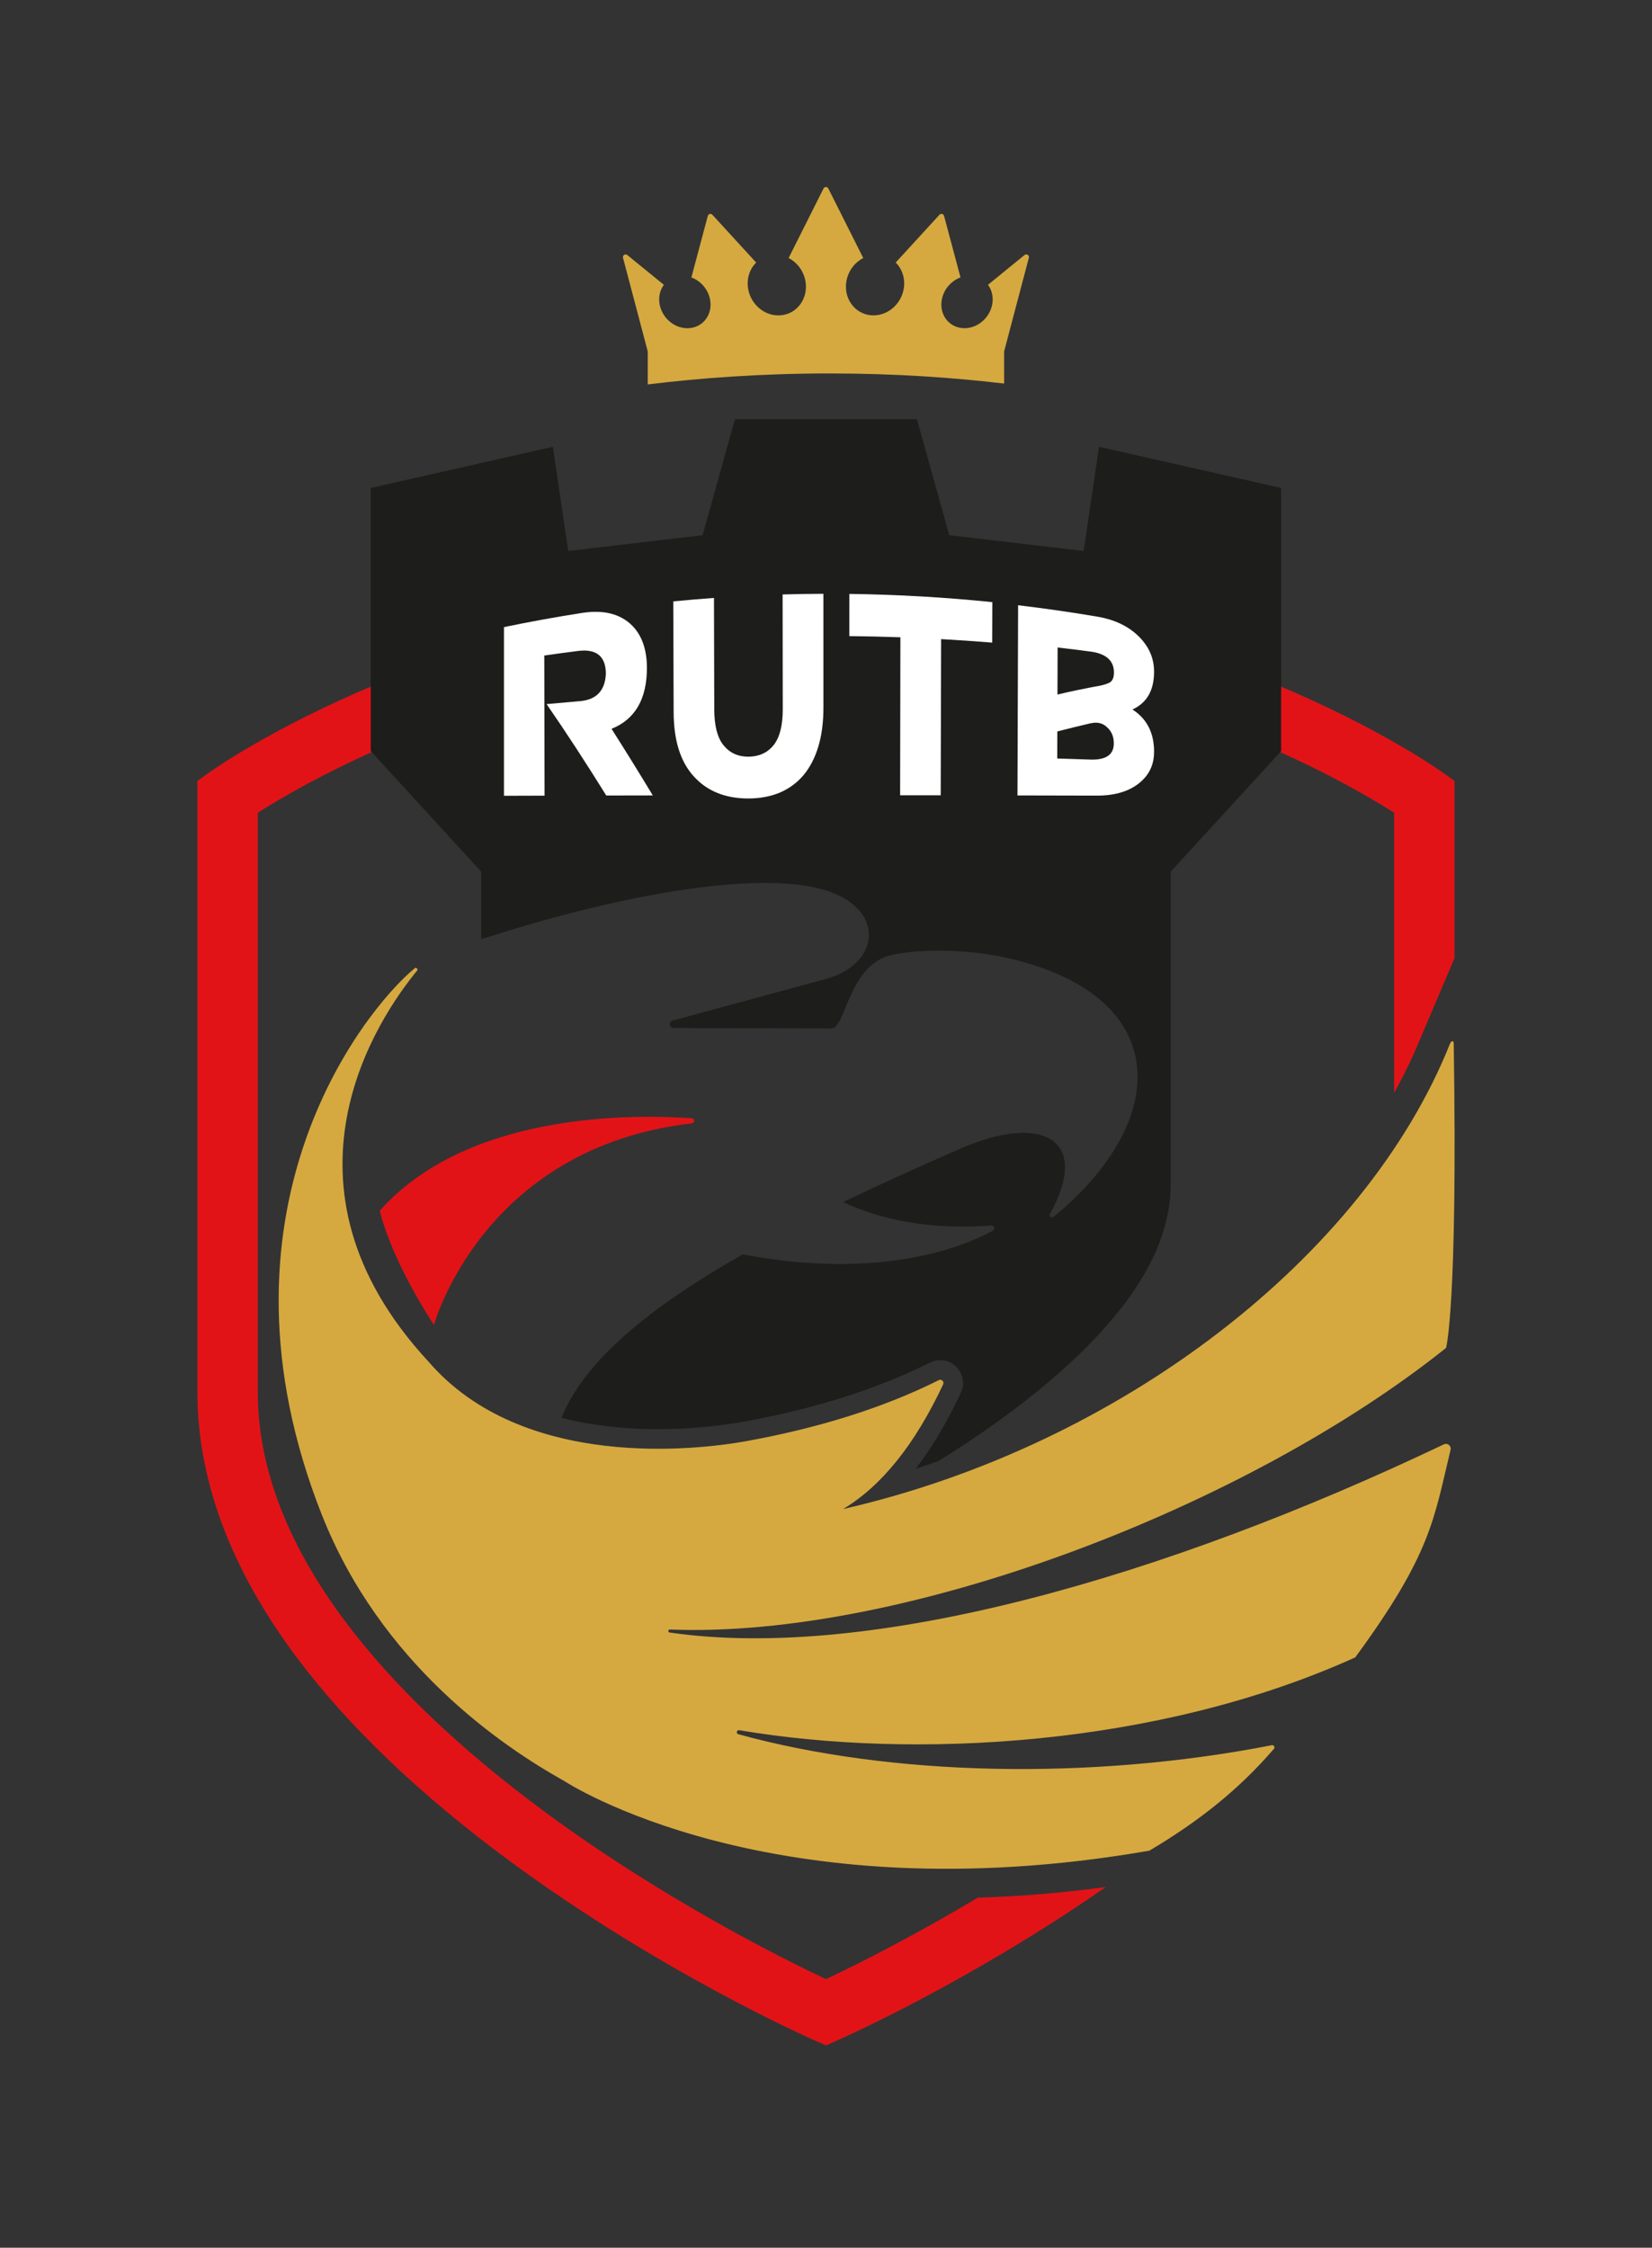 <?xml version="1.0" encoding="utf-8"?>
<!-- Generator: Adobe Illustrator 28.0.0, SVG Export Plug-In . SVG Version: 6.00 Build 0)  -->
<svg version="1.1" id="Calque_1" xmlns="http://www.w3.org/2000/svg" xmlns:xlink="http://www.w3.org/1999/xlink" x="0px" y="0px"
	 viewBox="0 0 958.38 1304.01" style="enable-background:new 0 0 958.38 1304.01;" xml:space="preserve">
<rect x="0" y="0" width="958.38" height="1304.01" fill="#333333" stroke="none"/>
<style type="text/css">
	.st0{clip-path:url(#SVGID_00000151508772697230143090000002636309434658051759_);fill:#E21317;}
	.st1{clip-path:url(#SVGID_00000151508772697230143090000002636309434658051759_);fill:#D5A940;}
	.st2{clip-path:url(#SVGID_00000151508772697230143090000002636309434658051759_);fill:#1D1D1B;}
	.st3{clip-path:url(#SVGID_00000151508772697230143090000002636309434658051759_);fill:#FFFFFF;}
</style>
<g>
	<defs>
		<rect id="SVGID_1_" y="0" width="958.38" height="1304.01"/>
	</defs>
	<clipPath id="SVGID_00000062889485186602658640000008848517898643358593_">
		<use xlink:href="#SVGID_1_"  style="overflow:visible;"/>
	</clipPath>
	<path style="clip-path:url(#SVGID_00000062889485186602658640000008848517898643358593_);fill:#E21317;" d="M837.93,448.83
		c-1.49-1.08-37.22-26.69-99.43-52.46c-57.2-23.69-148.62-51.92-259.34-51.92s-202.14,28.24-259.34,51.92
		c-62.21,25.76-97.94,51.38-99.43,52.46l-5.87,4.24V807.7c0,50.99,19.37,102.74,57.59,153.81c29.9,39.96,71.42,79.66,123.41,118.01
		c87.88,64.83,174.32,103.01,177.96,104.61l5.69,2.49l5.69-2.49c3.34-1.47,76.6-33.83,156.65-89.37
		c-25.14,3.4-49.97,5.46-74.25,6.14c-39.9,23.9-73.19,40.27-88.09,47.28c-23.72-11.17-94.06-46.02-163.44-97.29
		c-49.08-36.27-88.03-73.5-115.78-110.66c-33.44-44.77-50.39-89.37-50.39-132.53V471.49c13.7-8.71,43.18-26.08,84.96-43.28
		c34.43-14.17,70.36-25.45,106.81-33.54c45.43-10.08,91.81-15.19,137.84-15.19c46.03,0,92.4,5.11,137.84,15.19
		c36.45,8.08,72.38,19.37,106.81,33.54c41.77,17.19,71.25,34.56,84.95,43.28v162.55c4.22-7.59,8.09-15.26,11.59-23l23.45-55.21
		V453.07L837.93,448.83z"/>
	<path style="clip-path:url(#SVGID_00000062889485186602658640000008848517898643358593_);fill:#D5A940;" d="M375.78,223.03
		c30-3.7,65.53-6.37,105.61-6.37c38.24,0,72.2,2.43,101.14,5.87v-18.67l14.34-54.3c0.39-1.46-1.32-2.56-2.5-1.61l-21.21,17.28
		c2.6,3.48,3.5,8.28,2.03,13.13c-2.5,8.22-10.88,13.47-18.71,11.72c-7.84-1.75-12.17-9.83-9.67-18.05c1.61-5.29,5.64-9.34,10.4-11.1
		l-9.53-35.69c-0.32-1.19-1.83-1.56-2.66-0.65l-25.4,27.72c3.7,3.66,5.61,9.14,4.7,14.98c-1.51,9.66-10.2,16.63-19.41,15.57
		c-9.21-1.06-15.45-9.74-13.94-19.4c0.96-6.12,4.8-11.16,9.83-13.77l-20.26-40.33c-0.58-1.15-2.21-1.15-2.79,0L457.5,149.7
		c5.03,2.6,8.87,7.64,9.83,13.77c1.51,9.66-4.73,18.34-13.94,19.4c-9.21,1.06-17.9-5.92-19.41-15.57
		c-0.91-5.84,1.01-11.32,4.7-14.98l-25.4-27.72c-0.83-0.91-2.34-0.54-2.66,0.65l-9.52,35.69c4.76,1.76,8.79,5.82,10.4,11.1
		c2.5,8.22-1.83,16.3-9.67,18.05c-7.84,1.75-16.22-3.5-18.72-11.72c-1.47-4.85-0.57-9.65,2.03-13.13l-21.21-17.28
		c-1.17-0.95-2.88,0.15-2.5,1.61l14.34,54.3V223.03z"/>
	<path style="clip-path:url(#SVGID_00000062889485186602658640000008848517898643358593_);fill:#1D1D1B;" d="M637.59,259.21
		l-8.95,60.45l-77.95-9.18l-18.76-67.29H426.37l-18.76,67.29l-77.95,9.18l-8.94-60.45L215.09,283.1v152.65l64.09,69.98v39.17
		c66.16-21.53,145.63-38.77,190.79-30.59c44.61,8.1,43.15,44.4,9.11,53.64l-88.91,24.16c-2.45,0.66-1.97,4.27,0.57,4.27l91.62,0.25
		c8.29,0,9.82-36.83,34.88-42.6c13.37-3.05,41.83-4.47,70.5,2.51c92.31,22.58,91.58,93.52,23.49,149.43
		c-1.2,0.98-2.85-0.42-2.1-1.77c23.94-42.98-4.18-58.54-51.45-38.04c-24.52,10.64-47.39,21.02-68.51,31.21
		c14.12,6.8,43.05,16.91,85.91,13.58c1.73-0.14,2.43,2.18,0.91,3.02c-15.97,8.76-64.02,29.13-145.15,13.76
		c-55.49,31.57-91.87,62.23-105.15,94.81c19.57,5.01,39.26,6.57,56.18,6.57c23.4,0,42.34-3,49.39-4.29
		c41.52-7.54,77.92-19.08,108.23-34.3c1.85-0.93,3.91-1.42,5.96-1.42c4.55,0,8.74,2.3,11.19,6.17c2.44,3.84,2.74,8.6,0.8,12.73
		c-8.09,17.21-16.81,31.87-26.27,44.12c4.38-1.41,8.74-2.88,13.08-4.4c12.14-7.51,24.91-15.96,37.65-25.27
		c30.05-21.86,53.64-43.96,70.21-65.72c18.47-24.24,27.02-47.6,27.02-69.48v-181.5l64.09-69.98V283.1L637.59,259.21z"/>
	<path style="clip-path:url(#SVGID_00000062889485186602658640000008848517898643358593_);fill:#FFFFFF;" d="M378.71,461.46
		c-9,0.02-18,0.03-27,0.05c-11.57-18.61-23.12-36.4-34.62-53.03c6.38-0.6,12.77-1.16,19.17-1.69c9.68-0.78,14.76-6.03,15.22-15.9
		c-0.03-9.97-5.28-14.47-15.71-13.29c-6.68,0.84-13.35,1.74-20.01,2.7c0.05,27.1,0.11,54.2,0.16,81.3
		c-7.85,0.02-15.7,0.04-23.55,0.07v-97.86c15-3.11,30.06-5.84,45.16-8.2c12.67-1.99,22.47,0.51,29.35,7.46
		c5.57,5.72,8.37,13.87,8.41,24.2c0.06,18.14-6.78,30.05-20.52,35.55C362.74,435.32,370.72,448.23,378.71,461.46"/>
	<path style="clip-path:url(#SVGID_00000062889485186602658640000008848517898643358593_);fill:#FFFFFF;" d="M434.07,463.23
		c-13.45,0-23.99-4.37-31.64-12.88c-7.7-8.47-11.57-20.78-11.63-37.17l-0.21-64.29c7.86-0.77,15.74-1.43,23.61-2l0.17,64.7
		c0.02,9.45,1.8,16.34,5.34,20.73c3.62,4.49,8.48,6.72,14.58,6.66s10.95-2.29,14.55-6.73c3.52-4.54,5.27-11.43,5.26-20.67
		c-0.03-22.24-0.05-44.47-0.08-66.71c7.89-0.23,15.78-0.36,23.67-0.38c0,21.96,0.01,43.92,0.01,65.87c0,8.78-1.02,16.46-3.05,23.04
		c-1.99,6.47-4.85,11.94-8.6,16.42c-3.79,4.42-8.41,7.79-13.87,10.1C446.75,462.13,440.7,463.23,434.07,463.23"/>
	<path style="clip-path:url(#SVGID_00000062889485186602658640000008848517898643358593_);fill:#FFFFFF;" d="M522.35,369.71
		c-9.87-0.35-19.75-0.58-29.62-0.67c0-8.16,0.01-16.32,0.01-24.48c27.69,0.35,55.36,1.94,82.94,4.76
		c-0.03,7.83-0.05,15.66-0.08,23.49c-9.87-0.8-19.75-1.48-29.63-2.03c-0.08,30.2-0.16,60.41-0.23,90.61
		c-7.85-0.01-15.7-0.02-23.55-0.02C522.24,430.83,522.29,400.27,522.35,369.71"/>
	<path style="clip-path:url(#SVGID_00000062889485186602658640000008848517898643358593_);fill:#FFFFFF;" d="M636.42,461.57
		c-15.38-0.04-30.77-0.08-46.15-0.1c0.12-36.78,0.25-73.56,0.37-110.34c15.38,1.83,30.73,4.04,46.04,6.63
		c11.44,1.95,20.14,6.74,26.13,13.81c4.47,5.3,6.71,11.26,6.71,18.02c0,10.95-4.16,18.14-12.53,22.02
		c8.35,5.42,12.53,13.51,12.53,24.54c0,6.67-2.25,12.11-6.76,16.51C656.71,458.52,647.93,461.59,636.42,461.57 M613.47,402.93
		c8.34-1.96,14.29-3.18,17.85-3.85c2.07-0.42,3.38-0.67,3.92-0.76c3.42-0.51,6.07-1.2,7.96-2.07c2.03-0.86,3.04-2.88,3.04-6.09
		c0.01-6.63-4.24-10.68-12.78-12.04c-6.63-0.88-13.26-1.71-19.9-2.48C613.53,384.74,613.5,393.83,613.47,402.93 M633.3,440.68
		c8.56,0.09,12.85-3.01,12.86-9.36c0.01-4.05-1.36-7.23-4.1-9.56c-1.57-1.49-3.46-2.32-5.67-2.47c-1.04-0.07-2.14,0.02-3.31,0.28
		c-0.23,0.03-0.45,0.07-0.68,0.1c-6.33,1.48-12.67,3.04-19.01,4.67c-0.02,5.23-0.04,10.46-0.05,15.69
		C620,440.23,626.65,440.45,633.3,440.68"/>
	<path style="clip-path:url(#SVGID_00000062889485186602658640000008848517898643358593_);fill:#E21317;" d="M401.35,648.73
		c-38.07-2.59-131.18-2.46-181.04,53.69c0,0,5.51,26.34,31.45,66.29c0,0,27.97-103.01,149.65-117.01
		C403.21,651.49,403.16,648.86,401.35,648.73"/>
	<path style="clip-path:url(#SVGID_00000062889485186602658640000008848517898643358593_);fill:#D5A940;" d="M388.61,945.36
		c136.46,5.42,335.26-71.28,450.28-163.37c0,0,6.84-23.44,4.47-176.56c-0.02-0.37-0.1-1.27-0.61-1.4c-0.84-0.22-1.59,1.57-1.59,1.57
		s-0.01-0.01-0.01-0.01C791.95,728.76,650.7,838.47,489.1,875.48c22.69-13.63,41.83-37.82,58.04-72.32
		c0.76-1.61-0.94-3.29-2.54-2.48c-32.47,16.31-70.92,28-111.29,35.33c-28.37,5.2-129.93,17.35-184.57-45.9v0
		c-95.25-102.63-29.36-199.54-6.79-226.98c0.76-0.93-0.48-2.15-1.4-1.38c-30.78,25.56-122.83,142.61-53.82,317.12
		c34.19,86.46,104.22,134.05,140.56,154.35c0,0,119.04,78.75,339.48,40.44c29.06-17.22,52.1-35.67,72.26-59.07
		c0.8-0.93-0.03-2.34-1.23-2.1c-105.8,20.58-221.23,17.93-309.47-6.39c-1.45-0.4-0.97-2.58,0.52-2.33
		c101.28,17.13,243.01,9.53,357.36-42.24c44.19-60.17,45.6-80.29,55.31-120.44c0.55-2.27-1.79-4.16-3.9-3.15
		c-161.56,76.99-332.4,126.16-449.16,109.15C387.38,946.91,387.52,945.31,388.61,945.36"/>
</g>
</svg>
